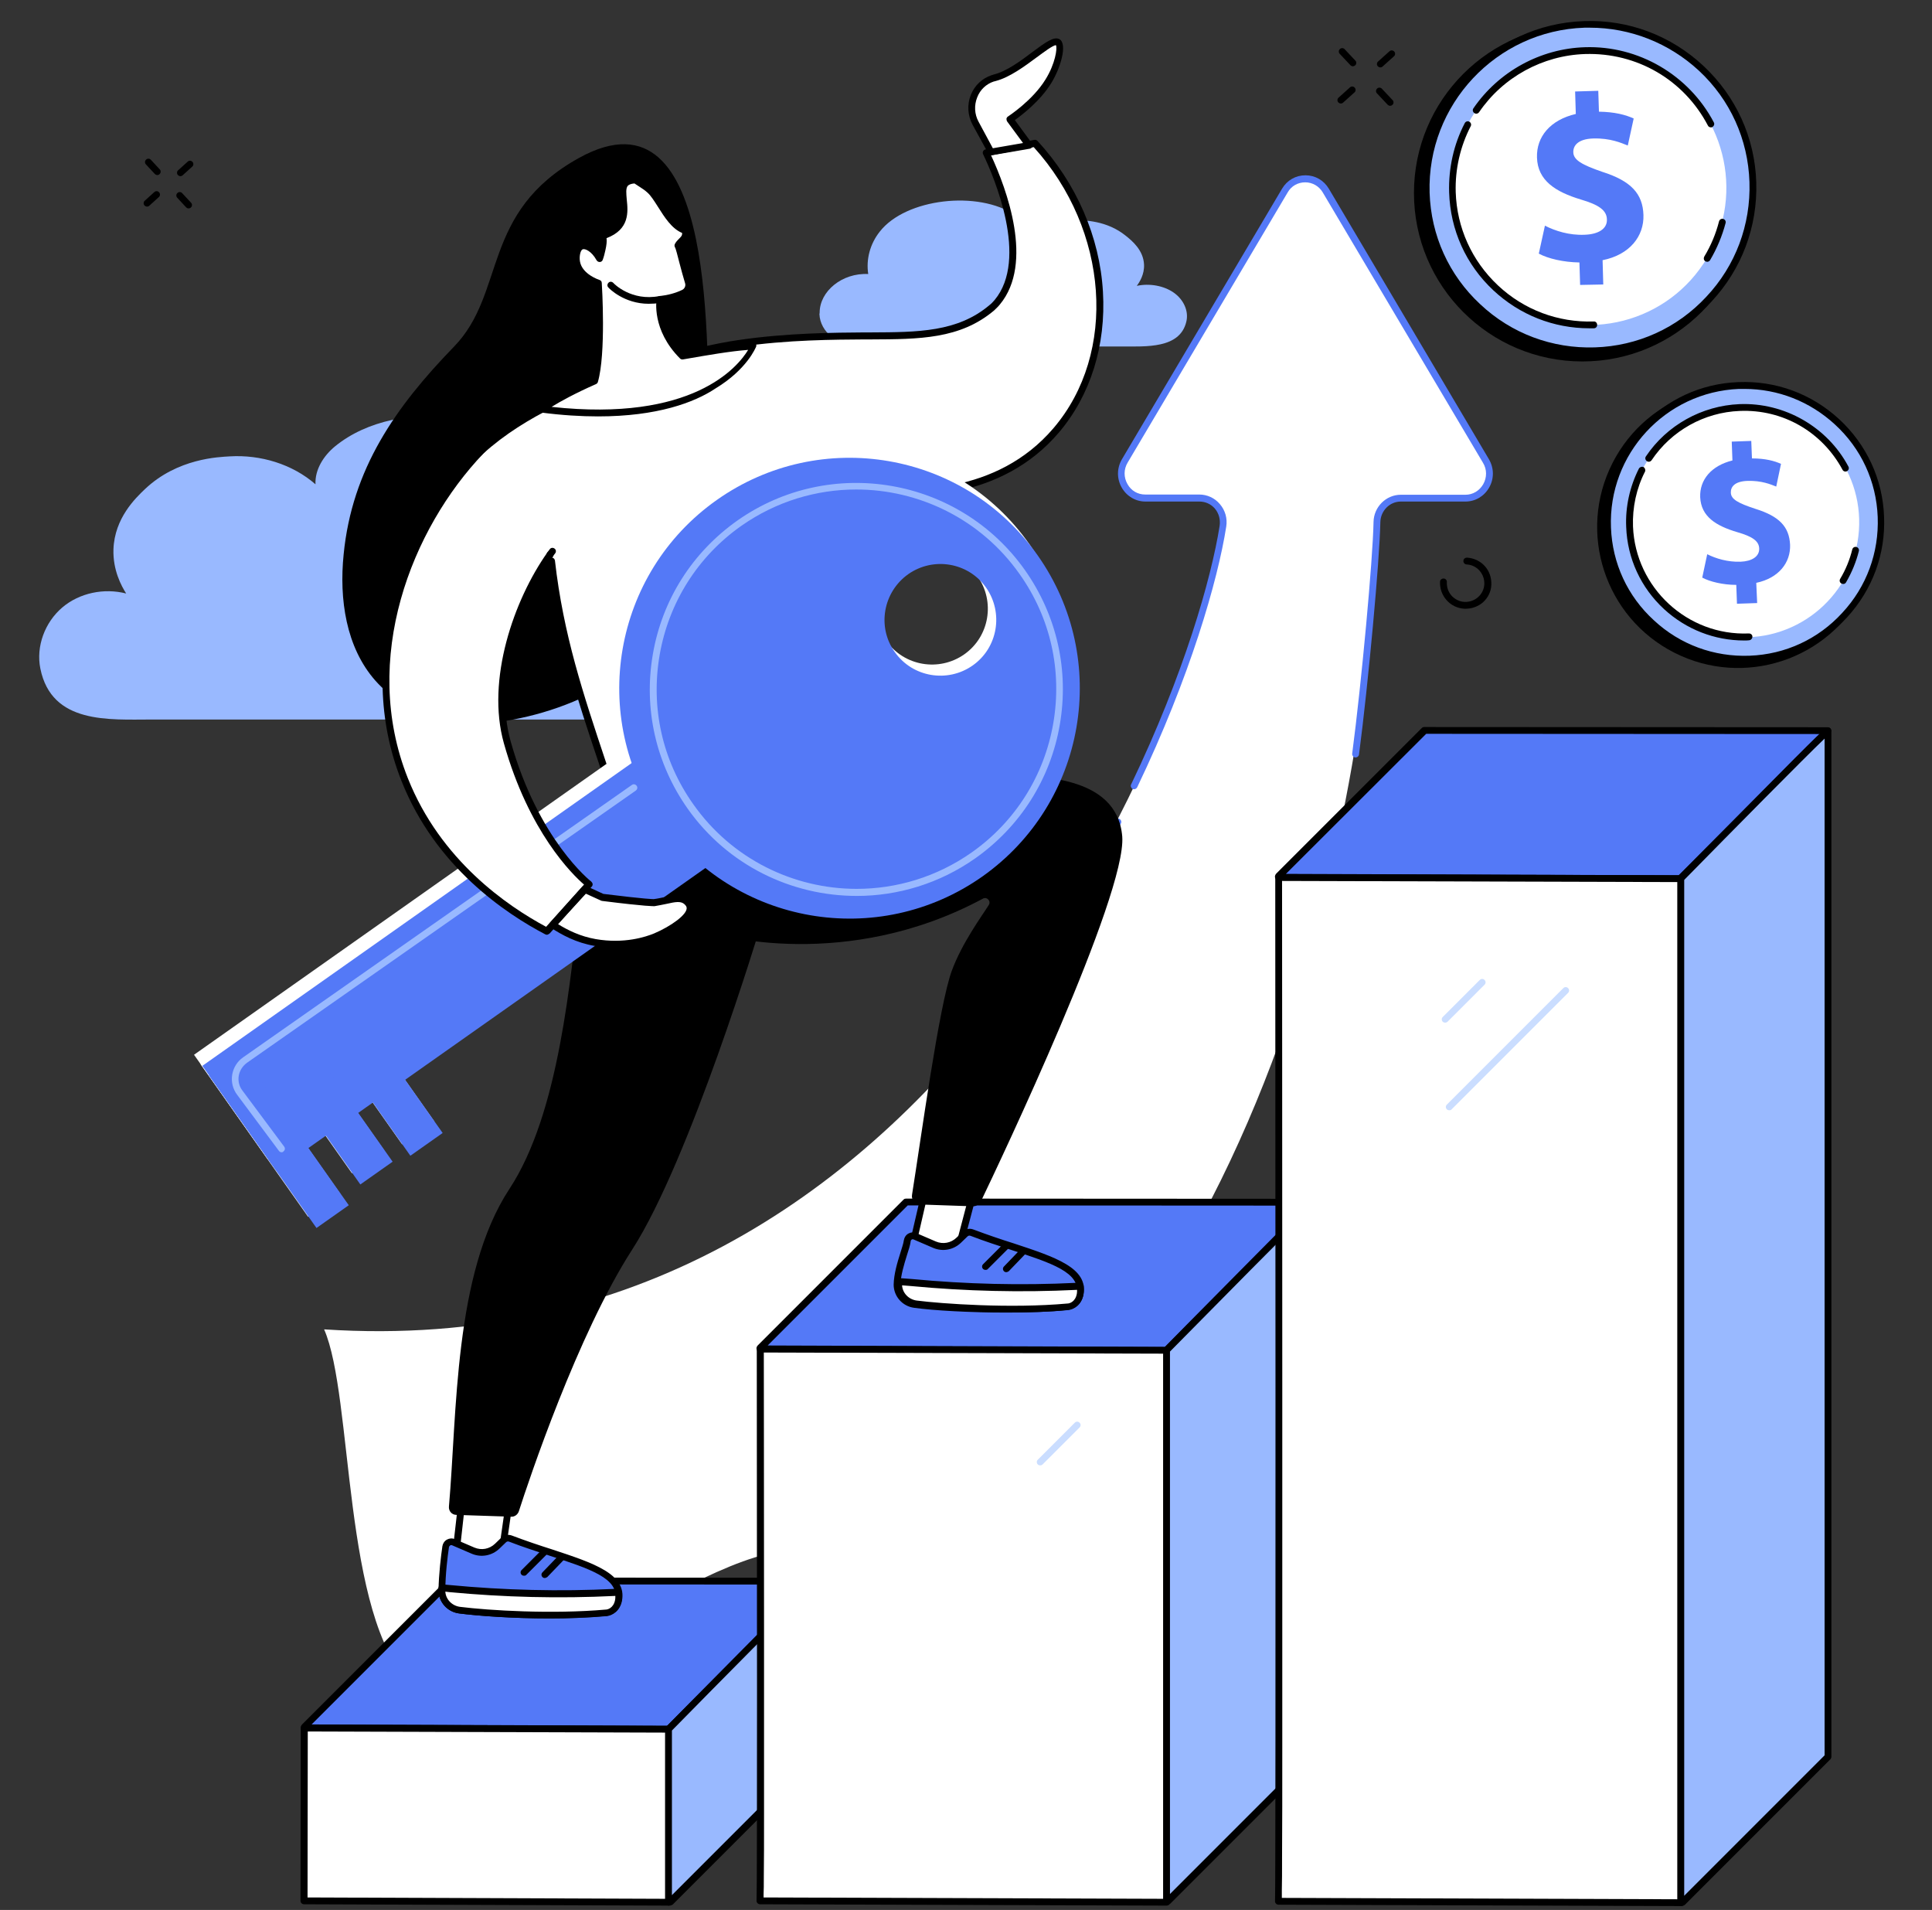 <svg width="172" height="170" fill="none" xmlns="http://www.w3.org/2000/svg">
  <rect width="100%" height="100%" fill="#333333" stroke="none"/>
  <path d="M124.707 44.338h5.76c1.657 0 2.687-1.859 1.818-3.314l-14.247-24.069c-.808-1.374-2.809-1.374-3.638 0l-14.247 24.069c-.869 1.455.161 3.314 1.819 3.314h4.809c1.314 0 2.304 1.192 2.102 2.526-2.465 15.783-24.615 75.098-80.028 71.46 2.627 5.982 1.597 25.646 7.72 31.526 5.719 5.477 27.505-13.701 35.164-11.66 3.153.849 6.285 1.677 6.891 1.899 38.802-25.12 43.672-78.775 43.955-93.609 0-1.213.95-2.142 2.122-2.142z" fill="#fff"/>
  <path d="M94.798 81.281c-.061 0-.121-.02-.162-.041-.141-.101-.182-.283-.081-.424 1.374-2.142 3.84-6.224 4.709-7.801.081-.141.263-.202.404-.121.141.081.202.263.121.404-.869 1.576-3.334 5.679-4.729 7.841-.061.101-.162.141-.263.141zM100.961 70.246c-.04 0-.081 0-.121-.02-.141-.081-.222-.263-.142-.404 4.689-9.761 7.134-18.289 7.882-23.018.081-.546-.061-1.111-.424-1.536-.344-.404-.849-.626-1.375-.626h-4.809c-.869 0-1.657-.465-2.102-1.233-.465-.808-.445-1.758.02-2.546l14.248-24.069c.444-.748 1.212-1.192 2.081-1.192s1.637.445 2.082 1.192l14.247 24.069c.465.788.485 1.738.02 2.546-.444.768-1.232 1.233-2.101 1.233h-5.76c-.99 0-1.799.829-1.819 1.839-.06 3.355-1.071 14.369-1.899 20.674-.021.162-.182.283-.344.263-.162-.02-.283-.182-.263-.344.829-6.285 1.839-17.279 1.9-20.613.02-1.334 1.111-2.425 2.425-2.425h5.76c.646 0 1.232-.344 1.576-.93.344-.606.344-1.334-.02-1.92l-14.268-24.069c-.323-.546-.909-.889-1.556-.889s-1.233.323-1.556.889l-14.248 24.049c-.363.606-.363 1.314-.02 1.92.324.586.91.93 1.576.93h4.81c.708 0 1.375.303 1.839.849.485.566.687 1.293.566 2.021-.748 4.769-3.213 13.358-7.922 23.18-.06.121-.182.182-.283.182zM72.588 140.837l-13.055 13.055c-.02.02-.02.02-.04.02l-32.355-.121c-.04 0-.081-.061-.04-.101l12.974-12.974c.02-.021.02-.021.041-.021l32.436.021c.061.02.081.08.04.121z" fill="#5479F7"/>
  <path d="M59.492 154.216l-32.355-.122c-.141 0-.283-.081-.323-.222-.061-.142-.02-.283.081-.384l12.974-12.974c.061-.061.162-.101.263-.101l32.436.02c.141 0 .283.081.323.222.061.142.02.283-.081.384l-13.055 13.055c-.081.081-.162.122-.263.122zm-31.749-.728l31.648.121 12.57-12.57-31.749-.02-12.469 12.469z" fill="#000"/>
  <path d="M72.629 140.756v15.561l-12.974 12.974c-.041.041-.141.021-.141-.06v-15.319s12.914-13.156 13.116-13.156z" fill="#99B9FF"/>
  <path d="M59.593 169.615c-.041 0-.101 0-.141-.02-.141-.061-.242-.202-.242-.344v-15.319c0-.08.04-.161.081-.222.04-.04 3.274-3.334 6.487-6.568 6.588-6.669 6.649-6.669 6.831-6.669.081 0 .162.02.222.081.061.061.101.141.101.222v15.561c0 .081-.041.162-.081.223l-12.974 12.974c-.081.04-.182.081-.283.081zm.222-15.581v14.651l12.509-12.509v-14.733c-1.778 1.718-8.124 8.124-12.509 12.591z" fill="#000"/>
  <path d="M59.513 169.312l-32.456-.121.02-15.379 32.416.101c.02 0 .02 15.439.02 15.399z" fill="#fff"/>
  <path d="M59.512 169.615l-32.456-.121c-.162 0-.303-.142-.303-.303l.02-15.38c0-.08.041-.161.081-.222.061-.06.141-.081.222-.081l32.416.101c.162 0 .303.142.303.303v15.4c0 .081-.04.162-.081.222-.04.041-.121.081-.202.081zm-32.133-.727l31.83.121v-14.793l-31.809-.101-.02 14.773z" fill="#000"/>
  <path d="M116.906 107.128l-13.055 13.055-36.154-.121c-.04 0-.061-.04-.02-.081l12.995-12.994 36.174.02c.081 0 .101.081.061.121z" fill="#5479F7"/>
  <path d="M103.851 120.487l-36.154-.122c-.141 0-.263-.081-.323-.222-.061-.121-.02-.283.081-.384l12.995-12.995c.061-.06.141-.08.222-.08l36.174.02c.162 0 .283.081.344.222.061.142.02.303-.081.404l-13.055 13.055c-.04.081-.121.102-.202.102zm-35.508-.728l35.387.121 12.57-12.57-35.488-.02-12.469 12.469z" fill="#000"/>
  <path d="M116.966 107.027v49.19l-13.014 13.014c-.041.041-.101.021-.101-.04v-49.007s12.933-13.157 13.115-13.157z" fill="#99B9FF"/>
  <path d="M103.912 169.555c-.041 0-.101 0-.142-.021-.141-.06-.222-.181-.222-.343v-49.008c0-.08.04-.161.081-.222.04-.04 3.274-3.334 6.487-6.568 6.588-6.669 6.649-6.669 6.831-6.669.08 0 .161.02.222.081.06.061.101.141.101.222v49.19c0 .08-.04.161-.081.222l-13.015 13.015c-.081.06-.161.101-.262.101zm.242-49.25v48.28l12.51-12.51v-48.361c-1.779 1.718-8.104 8.124-12.51 12.591z" fill="#000"/>
  <path d="M103.852 169.312l-36.195-.121c.081.081.02-49.088.02-49.088l36.154.101c.02-.021.02 49.148.02 49.108z" fill="#fff"/>
  <path d="M103.851 169.615l-36.194-.121c-.141 0-.263-.101-.303-.243v-.101c.061-.97.041-32.456.02-49.048 0-.08.04-.161.081-.222.061-.06.141-.081.222-.081l36.154.101c.162 0 .303.142.303.304v49.128c0 .081-.04.162-.08.222-.041.021-.122.061-.203.061zm-35.871-.727l35.568.121v-48.523l-35.548-.101c0 1.961.02 13.096.02 24.231v16.875c0 2.304 0 4.224-.02 5.558 0 .666 0 1.212-.02 1.556v.283z" fill="#000"/>
  <path d="M92.615 130.429c-.081 0-.162-.02-.222-.081-.121-.121-.121-.303 0-.424l3.294-3.294c.121-.121.303-.121.424 0 .121.121.121.303 0 .424l-3.294 3.294c-.04.041-.121.081-.202.081z" fill="#CADDFF"/>
  <path d="M162.721 65.032l-13.177 13.176-35.669-.121c-.061 0-.081-.061-.04-.101l12.974-12.974 35.912.02z" fill="#5479F7"/>
  <path d="M149.544 78.512l-35.669-.121c-.141 0-.283-.081-.344-.222-.06-.141-.02-.283.081-.404l12.975-12.974c.06-.061.141-.081.222-.081l35.912.02c.121 0 .242.081.283.182.04.121.02.242-.061.323l-13.176 13.177c-.061.061-.142.101-.223.101zm-35.063-.728l34.962.121 12.57-12.57-35.042-.02-12.49 12.469z" fill="#000"/>
  <path d="M162.721 65.053v91.305l-12.974 12.974c-.04.041-.142.021-.142-.06V78.209c.021 0 12.934-13.156 13.116-13.156z" fill="#99B9FF"/>
  <path d="M149.706 169.656c-.04 0-.101 0-.141-.021-.142-.06-.243-.202-.243-.343V78.209c0-.081.041-.162.081-.222.041-.041 3.274-3.335 6.487-6.568 6.588-6.669 6.649-6.669 6.831-6.669.081 0 .162.02.222.081.061.061.101.141.101.222v91.305c0 .081-.04.162-.08.222l-12.975 12.975c-.101.06-.202.101-.283.101zm.223-91.326v90.416l12.509-12.509V65.74c-1.799 1.718-8.124 8.124-12.509 12.59z" fill="#000"/>
  <path d="M149.625 169.353l-35.811-.122c.081.081.021-91.123.021-91.123l35.79.101v91.144z" fill="#fff"/>
  <path d="M149.626 169.656l-35.811-.122c-.142 0-.263-.101-.303-.242v-.101c.081-1.516.02-90.194.02-91.083 0-.081.04-.162.081-.222.06-.061.141-.081.222-.081l35.791.101c.161 0 .303.141.303.303v91.144c0 .08-.041.161-.081.222-.081.061-.142.081-.222.081zm-35.508-.728l35.205.121V78.512l-35.185-.101c0 2.769.02 24.009.02 45.248v31.325c0 4.264 0 7.841-.02 10.327 0 1.253 0 2.223-.02 2.89v.727z" fill="#000"/>
  <path d="M129.032 98.822c-.081 0-.162-.02-.222-.081-.122-.121-.122-.303 0-.424l10.367-10.367c.121-.121.303-.121.424 0 .122.121.122.303 0 .424l-10.367 10.367c-.04.061-.121.081-.202.081zM128.669 91.022c-.081 0-.162-.02-.223-.081-.121-.121-.121-.303 0-.424l3.295-3.294c.121-.121.303-.121.424 0 .121.121.121.303 0 .424l-3.294 3.294c-.041.04-.121.081-.202.081z" fill="#CADDFF"/>
  <path d="M120.442 5.9c-.081 0-.162-.04-.222-.101l-.95-1.01c-.121-.121-.101-.323.02-.424.121-.121.324-.101.425.02l.949 1.01c.122.121.101.323-.02.424-.06.04-.121.081-.202.081zM123.757 9.417c-.081 0-.162-.04-.223-.101l-.95-1.01c-.121-.121-.101-.323.021-.424.121-.121.323-.101.424.02l.95 1.01c.121.121.101.323-.02.424-.061.061-.142.081-.202.081zM119.371 9.215c-.081 0-.162-.04-.222-.101-.121-.121-.101-.323.02-.424l1.011-.909c.121-.121.323-.101.424.02.121.121.101.323-.02.424l-1.011.909c-.06.061-.141.081-.202.081zM122.888 6.001c-.081 0-.162-.04-.223-.101-.121-.121-.101-.323.021-.424l1.01-.909c.121-.121.323-.101.425.02.121.121.101.323-.021.424l-1.01.909c-.061.061-.142.081-.202.081zM14 15.58c-.081 0-.162-.04-.222-.101l-.788-.849c-.121-.121-.101-.323.02-.424.121-.121.323-.101.424.02l.788.849c.121.121.101.323-.02.424-.061.061-.121.081-.202.081zM16.789 18.551c-.081 0-.162-.04-.222-.101l-.788-.849c-.121-.121-.101-.323.02-.424.121-.121.323-.101.424.02l.788.849c.121.121.101.323-.02.424-.061.061-.141.081-.202.081zM13.091 18.39c-.081 0-.162-.04-.222-.101-.121-.121-.101-.323.02-.424l.849-.768c.121-.121.323-.101.424.02.121.121.101.323-.02.424l-.849.768c-.061.061-.141.081-.202.081zM16.062 15.681c-.081 0-.162-.04-.222-.101-.121-.121-.101-.323.02-.424l.849-.768c.121-.121.323-.101.424.02.121.121.101.323-.02.424l-.849.768c-.061.061-.141.081-.202.081zM130.487 54.18h-.122c-1.253-.061-2.223-1.152-2.162-2.405 0-.162.141-.283.323-.283.162 0 .303.162.283.323-.02.445.121.869.425 1.213.303.323.707.525 1.151.546.93.04 1.718-.667 1.759-1.576.04-.93-.667-1.718-1.577-1.758-.161 0-.303-.162-.283-.323 0-.162.142-.283.324-.283.606.04 1.172.303 1.576.748.404.445.606 1.031.586 1.657-.02.626-.303 1.172-.748 1.576-.424.364-.97.566-1.535.566z" fill="#000"/>
  <path d="M59.835 57.798c-.02-2.971-2.122-5.032-2.223-5.153-1.354-1.334-3.213-2.122-5.214-2.001.364-2.728-.283-5.578-1.778-7.882-3.981-6.164-15.117-7.679-20.795-3.031-1.01.829-1.799 2.061-1.738 3.375-2.061-1.799-4.891-2.647-7.619-2.486-.99.061-4.648.162-7.558 2.91-.849.808-2.708 2.587-2.809 5.356-.061 1.859.707 3.274 1.132 3.941-1.96-.505-4.163-.061-5.699 1.253-1.536 1.314-2.344 3.456-1.94 5.436 1.01 4.951 6.103 4.527 9.923 4.527H53.57c.525 0 6.144-2.829 6.265-6.022v-.222zM72.971 27.827c0-1.9 2.001-3.557 4.325-3.436-.202-1.314.162-2.688 1.031-3.779 2.304-2.951 8.771-3.698 12.065-1.455.586.404 1.031.99 1.01 1.617 1.192-.869 2.829-1.273 4.426-1.192.728.04 2.708.04 4.385 1.394.587.465 1.577 1.293 1.637 2.567.041.889-.404 1.576-.646 1.9 1.131-.242 2.405-.02 3.294.606.889.626 1.354 1.657 1.111 2.607-.586 2.385-3.557 2.183-5.759 2.183H76.589c-1.96 0-3.577-1.273-3.638-2.89.02-.061.02-.101.02-.121z" fill="#99B9FF"/>
  <path d="M51.57 14.044C64.18 7.093 62.786 32.172 63.17 38.255c.263 4.204.525 8.488-.728 12.509-2.304 7.477-9.438 11.924-16.834 13.298-4.345.808-9.256-.162-12.186-3.476-2.627-2.971-3.233-7.275-2.829-11.236.748-7.639 4.648-13.156 9.822-18.491 4.668-4.79 2.365-11.964 11.155-16.814z" fill="#000"/>
  <path d="M41.587 129.46l-1.01 9.054 3.84 1.596 1.435-9.862-4.264-.788z" fill="#fff"/>
  <path d="M44.416 140.413c-.04 0-.081 0-.121-.02l-3.86-1.596c-.121-.061-.202-.182-.182-.324l1.031-9.054c0-.08.061-.161.121-.202.061-.04.162-.06.242-.06l4.244.788c.162.02.263.182.242.343l-1.415 9.863c-.02.101-.061.181-.141.222-.04.04-.101.04-.162.04zm-3.516-2.081l3.274 1.374 1.314-9.195-3.638-.667-.95 8.488z" fill="#000"/>
  <path d="M39.687 137.664c-.121.849-.323 2.446-.344 3.881-.02.889.667 1.657 1.556 1.758 2.506.323 8.225.667 13.075.242.323-.02.93-.262 1.091-1.111.546-2.789-4.305-3.476-9.62-5.497-.202-.081-.445-.041-.606.121l-.566.546c-.566.545-1.435.707-2.162.404l-1.738-.748c-.323-.101-.647.081-.687.404z" fill="#5479F7"/>
  <path d="M48.902 144.051c-3.274 0-6.325-.223-8.043-.445-1.051-.141-1.819-1.03-1.819-2.061.02-1.455.222-3.072.344-3.921.04-.242.182-.465.404-.586.222-.121.465-.141.707-.04l1.738.747c.626.263 1.334.142 1.839-.343l.566-.546c.242-.242.606-.303.93-.182 1.233.465 2.425.869 3.577 1.233 3.739 1.233 6.689 2.203 6.224 4.588-.182.909-.849 1.293-1.354 1.354-1.677.141-3.415.202-5.113.202zm-8.932-6.346c-.121.829-.323 2.425-.323 3.84 0 .748.546 1.374 1.293 1.455 2.587.323 8.205.667 13.015.242.101 0 .667-.101.808-.869.364-1.879-2.223-2.728-5.82-3.9-1.152-.384-2.365-.768-3.618-1.253-.101-.04-.202-.02-.283.061l-.566.545c-.667.647-1.637.829-2.486.465l-1.738-.748c-.081-.04-.141 0-.162 0-.04.041-.101.081-.121.162z" fill="#000"/>
  <path d="M39.343 141.323v.222c-.02.889.667 1.657 1.556 1.758 2.506.324 8.225.667 13.075.243.323-.02.93-.263 1.091-1.112.04-.262.02-.707.02-.707l-.344.02c-4.911.243-9.822.121-14.712-.343l-.687-.081z" fill="#fff"/>
  <path d="M48.902 144.051c-3.274 0-6.325-.222-8.043-.445-1.051-.141-1.819-1.03-1.819-2.061v-.222c0-.081.041-.162.101-.223.061-.06.141-.08.222-.08l.667.06c4.87.465 9.802.586 14.672.344l.344-.02c.162 0 .303.121.323.282 0 .061.04.506-.02.789-.182.909-.849 1.293-1.354 1.354-1.657.161-3.395.222-5.093.222zm-9.256-2.385c.04.687.586 1.253 1.293 1.354 2.587.324 8.205.667 13.015.243.101 0 .667-.101.808-.869.02-.081.02-.223.02-.344h-.04c-4.911.243-9.882.121-14.773-.343l-.323-.041zM46.659 140.251c-.081 0-.162-.02-.222-.081-.121-.121-.121-.303 0-.424l1.859-1.859c.121-.121.303-.121.424 0 .121.121.121.303 0 .424l-1.859 1.859c-.041.061-.121.081-.202.081zM48.498 140.454c-.081 0-.141-.021-.202-.081-.121-.122-.121-.303 0-.425l1.496-1.556c.121-.121.303-.121.424 0 .121.121.121.303 0 .425l-1.496 1.556c-.081.04-.141.081-.222.081zM54.944 69.924s-2.344 1.354-3.254 9.337c-.909 7.983-1.9 19.825-6.346 26.575-4.951 7.538-4.648 20.028-5.376 28.253-.04.404.263.748.667.748l4.87.161c.303.021.586-.182.687-.485.869-2.708 5.214-15.722 10.084-23.281 5.153-7.982 11.398-28.697 11.398-28.697S66.524 77.3 66.363 72.268c-.162-4.992-11.418-2.344-11.418-2.344z" fill="#000"/>
  <path d="M83.257 102.077l-2.041 8.872 3.638 2.041 2.546-9.64-4.143-1.273z" fill="#fff"/>
  <path d="M84.854 113.293c-.061 0-.101-.021-.141-.041l-3.638-2.041c-.121-.061-.182-.202-.141-.323l2.061-8.872c.02-.081.081-.162.141-.202.081-.041.162-.061.242-.02l4.123 1.273c.162.04.242.202.202.363l-2.546 9.64c-.02.081-.081.162-.182.202-.04.021-.081.021-.121.021zm-3.294-2.486l3.092 1.738 2.364-8.993-3.537-1.092-1.92 8.347z" fill="#000"/>
  <path d="M80.772 110.443c-.121.849-.889 2.486-.909 3.921-.02.889.667 1.657 1.556 1.758 2.506.323 8.791.647 13.641.202.323-.02.93-.263 1.091-1.111.546-2.789-4.305-3.476-9.62-5.497-.202-.081-.445-.041-.606.121l-.566.546c-.566.545-1.435.707-2.162.404l-1.738-.748c-.303-.121-.647.081-.687.404z" fill="#5479F7"/>
  <path d="M89.624 116.829c-3.294 0-6.487-.182-8.245-.424-1.051-.142-1.819-1.031-1.819-2.061.02-.95.323-1.961.586-2.789.141-.465.283-.869.323-1.172.04-.243.182-.465.404-.587.222-.121.465-.141.707-.04l1.738.748c.626.263 1.334.141 1.839-.344l.566-.545c.242-.243.606-.304.93-.182 1.233.465 2.425.869 3.577 1.232 3.739 1.233 6.689 2.203 6.224 4.588-.182.909-.849 1.293-1.354 1.354-1.698.162-3.597.222-5.477.222zm-8.549-6.345c-.041.343-.182.768-.344 1.273-.242.788-.546 1.758-.566 2.607 0 .747.546 1.374 1.293 1.455 2.284.283 8.609.647 13.581.202.101 0 .667-.101.808-.869.364-1.88-2.223-2.728-5.82-3.9-1.152-.384-2.365-.768-3.618-1.253-.101-.041-.202-.021-.283.06l-.566.546c-.667.647-1.637.828-2.486.465l-1.738-.748c-.081-.041-.141 0-.162 0-.04.04-.101.081-.101.162z" fill="#000"/>
  <path d="M80.004 114.081v.222c-.02.889.667 1.657 1.556 1.758 2.506.323 8.67.707 13.52.263.323-.02.93-.263 1.091-1.112.041-.262.02-.707.02-.707l-.344.02c-4.911.243-9.822.121-14.712-.343l-1.132-.101z" fill="#fff"/>
  <path d="M90.089 116.809c-3.638 0-7.053-.263-8.569-.465-1.051-.141-1.819-1.031-1.819-2.061v-.223c0-.08.04-.161.101-.222.061-.06.141-.081.222-.081l1.111.081c4.87.465 9.802.586 14.672.344l.344-.02c.162-.021.303.121.323.282 0 .061.04.506-.02.789-.182.909-.849 1.293-1.354 1.354-1.617.182-3.334.222-5.012.222zm-9.781-2.405c.041.687.586 1.253 1.293 1.354 2.203.283 8.387.728 13.459.263.101 0 .667-.101.808-.869.02-.081.02-.223.02-.344h-.041c-4.911.243-9.882.121-14.773-.343l-.768-.061zM87.744 113.03c-.081 0-.162-.02-.222-.081-.121-.121-.121-.303 0-.424l1.859-1.859c.121-.122.303-.122.424 0 .121.121.121.303 0 .424l-1.859 1.859c-.04.061-.121.081-.202.081zM89.583 113.232c-.081 0-.141-.02-.202-.081-.121-.121-.121-.303 0-.424l1.496-1.556c.121-.122.303-.122.424 0 .121.121.121.303 0 .424l-1.496 1.556c-.061.04-.141.081-.222.081zM63.776 83.14s11.499 3.415 23.726-3.153c.364-.202.748.222.525.566-.606.97-2.385 3.375-3.294 5.861-1.132 3.072-2.748 14.995-3.537 19.926-.081.445.263.849.707.869l4.709.162c.303 0 .566-.162.707-.424 1.698-3.537 12.995-27.323 12.59-32.497-.465-5.598-7.861-5.315-10.529-5.497-2.769-.182-24.777.344-24.777.344l-.829 13.843z" fill="#000"/>
  <path d="M55.471 26.311s1.374.768 3.132.364l-3.132-.364z" fill="#fff"/>
  <path d="M57.552 27.1c-1.273 0-2.183-.505-2.223-.525-.141-.081-.202-.263-.121-.404.081-.141.263-.202.404-.121.02 0 1.314.707 2.91.323.162-.04.323.061.364.222.04.162-.061.323-.222.364-.384.101-.748.141-1.111.141z" fill="#000"/>
  <path d="M92.13 12.771c-1.455.283-2.91.566-4.345.849.728 1.536 4.304 9.316.99 13.298-.141.182-.303.344-.485.485-3.072 2.607-6.952 2.486-11.337 2.506-2.647.02-6.891.02-11.236.687-.869.121-5.153.808-10.347 2.769-3.638 1.374-8.69 3.294-12.57 6.79-6.851 6.204 2.809 14.308 6.265 9.761.808 7.093 2.728 12.53 4.992 19.3.182.546 0 2.708.465 3.052.626.465 1.496.384 2.264.263 7.518-1.152 17.097 2.647 22.453-2.728.384-.384-1.111-7.053-1.233-8.266-.323-3.213.202-2.829-.505-8.084-.283-2.162-.303-5.497-.788-9.418v-.182-.283c3.84.546 12.065.849 17.299-5.275 5.638-6.568 5.295-17.724-1.879-25.524z" fill="#fff"/>
  <path d="M70.082 73.096c-1.597 0-3.254-.121-4.891-.242-2.829-.202-5.739-.404-8.346-.02-.869.141-1.778.222-2.486-.323-.384-.283-.445-1.051-.485-2.162-.02-.424-.04-.869-.101-1.031l-.445-1.334c-1.98-5.901-3.678-11.034-4.487-17.38-.869.808-2.021 1.091-3.334.849-2.344-.445-4.527-2.526-5.194-4.931-.647-2.344.162-4.689 2.284-6.608 3.921-3.557 8.973-5.457 12.671-6.851 4.83-1.819 8.892-2.567 10.428-2.789 4.345-.647 8.69-.667 11.277-.687h.586c4.143-.02 7.7-.02 10.549-2.445.162-.121.283-.263.445-.445 3.031-3.658-.02-10.873-1.031-12.974-.04-.081-.04-.182 0-.263.04-.081.121-.141.222-.162l4.345-.849c.101-.02.202.02.283.101 3.456 3.759 5.537 8.528 5.82 13.419.283 4.769-1.111 9.236-3.941 12.55-5.072 5.942-12.833 5.982-17.218 5.416v.101c.263 2.183.384 4.143.505 5.881.081 1.374.162 2.567.283 3.516.424 3.132.404 4.284.404 5.376 0 .728-.02 1.435.121 2.708.04.384.222 1.374.445 2.526.869 4.567 1.01 5.679.707 5.982-2.506 2.486-5.861 3.072-9.418 3.072zm-9.842-1.091c1.657 0 3.335.121 4.992.242 5.335.384 10.388.748 13.762-2.607.121-.525-.505-3.739-.829-5.477-.222-1.152-.404-2.162-.445-2.567-.141-1.314-.121-2.041-.121-2.789.02-1.071.02-2.183-.384-5.295-.121-.97-.202-2.162-.283-3.557-.101-1.738-.222-3.698-.505-5.861v-.04-.182-.263c0-.081.041-.182.101-.242.061-.061.162-.081.242-.081 4.204.606 11.984.728 17.016-5.173 5.719-6.689 4.931-17.643-1.758-25.019l-3.799.728c1.395 3.011 3.84 9.599.788 13.277-.162.202-.344.364-.505.525-3.031 2.567-6.689 2.567-10.954 2.587h-.586c-2.567.02-6.871.02-11.196.667-1.496.222-5.517.95-10.287 2.748-3.638 1.374-8.629 3.274-12.469 6.75-1.94 1.758-2.688 3.88-2.102 6.002.606 2.203 2.607 4.082 4.729 4.487 1.314.263 2.445-.141 3.213-1.132.081-.101.202-.141.323-.101.121.041.202.141.222.263.748 6.588 2.506 11.843 4.527 17.905l.445 1.334c.081.242.101.667.121 1.192.02.505.061 1.556.242 1.718.525.384 1.293.303 2.021.202 1.111-.182 2.284-.242 3.476-.242z" fill="#000"/>
  <path d="M88.249 13.519l-1.395-2.546c-.829-1.516-.121-3.456 1.516-4.001.081-.02.121-.04.182-.061 2.243-.566 4.951-3.557 5.618-3.153.424.263.04 2.061-.829 3.476-1.192 1.96-3.415 3.395-3.415 3.395l1.698 2.304-3.375.586z" fill="#fff"/>
  <path d="M88.249 13.822c-.101 0-.222-.061-.263-.162l-1.395-2.546c-.445-.829-.505-1.799-.162-2.668.344-.849 1.01-1.475 1.859-1.758.081-.02.141-.04.202-.061 1.132-.283 2.425-1.233 3.456-2.021 1.172-.869 1.9-1.394 2.385-1.112.728.445.061 2.607-.728 3.88-.99 1.617-2.607 2.849-3.254 3.314l1.516 2.061c.061.081.081.202.041.303-.041.101-.121.162-.222.182l-3.395.586h-.04zm5.76-9.801c-.263 0-1.091.626-1.698 1.071-1.091.808-2.425 1.799-3.678 2.122-.041.02-.081.02-.162.04-.667.222-1.213.728-1.475 1.415-.283.707-.242 1.496.121 2.162l1.273 2.365 2.688-.465-1.415-1.92c-.04-.061-.061-.162-.061-.242.02-.081.061-.162.141-.202.02-.02 2.183-1.415 3.334-3.294.869-1.394 1.071-2.789.93-3.052z" fill="#000"/>
  <path d="M60.724 31.687c-2.466-2.466-2.001-5.052-2.001-5.052.788-.101 1.475-.283 2.102-.566.364-.162.546-.586.424-.97-.364-1.091-.728-2.89-.909-3.254.222-.445.849-.566.667-1.354-1.435-.445-2.284-2.809-3.153-3.597-.424-.384-.728-.485-1.253-.889-2.748.081.95 3.759-2.951 4.992.141.242.061.748-.04 1.192-.081.323-.141.606-.242.829-.485-.889-1.213-1.273-1.617-1.091-.424.182-.505.95-.424 1.435.222 1.293 1.819 1.839 1.94 1.879 0 0 .404 6.204-.323 8.69-3.052 1.293-4.729 2.486-4.729 2.486 15.884 2.041 18.896-5.598 18.896-5.598-1.92.061-4.709.586-6.386.869z" fill="#fff"/>
  <path d="M53.248 37.063c-1.516 0-3.213-.101-5.072-.344-.121-.02-.222-.101-.263-.222-.02-.121.02-.242.121-.323.061-.04 1.698-1.192 4.648-2.466.586-2.243.344-7.215.283-8.266-.505-.202-1.738-.808-1.96-2.041-.101-.566-.02-1.496.586-1.758.485-.202 1.132.081 1.637.687.02-.061.04-.141.04-.202.162-.748.081-.95.061-.97-.041-.081-.041-.182-.02-.263.041-.081.101-.141.182-.182 1.9-.606 1.778-1.778 1.657-2.91-.061-.647-.121-1.253.242-1.677.242-.263.606-.404 1.132-.424.081 0 .141.02.202.061.222.162.404.283.566.384.222.141.445.283.707.525.344.303.687.829 1.031 1.374.566.889 1.212 1.9 2.021 2.142.101.04.182.121.202.222.162.687-.182 1.01-.445 1.253-.061.061-.121.121-.182.182.101.263.222.707.384 1.354.162.586.323 1.273.485 1.778.182.525-.081 1.111-.586 1.334-.586.263-1.253.465-1.96.566-.04.626-.02 2.546 1.819 4.446l.424-.081c1.718-.303 4.082-.707 5.82-.788.101 0 .202.04.263.121.061.081.081.182.041.283-.041.081-.808 2.021-3.618 3.719-1.879 1.253-5.194 2.486-10.448 2.486zm-4.143-.849c12.55 1.374 16.572-3.537 17.501-5.072-1.637.121-3.678.485-5.214.748l-.586.101c-.101.02-.202-.02-.263-.081-2.546-2.546-2.102-5.194-2.082-5.315.02-.121.121-.222.263-.242.728-.081 1.415-.263 2.001-.546.222-.101.344-.364.263-.606-.162-.525-.344-1.212-.505-1.819-.162-.606-.303-1.233-.404-1.395-.04-.081-.04-.182 0-.263.101-.202.243-.344.364-.465.182-.182.303-.283.283-.525-.93-.384-1.576-1.415-2.162-2.344-.323-.505-.626-.99-.93-1.253-.222-.202-.404-.323-.626-.465-.141-.101-.323-.202-.525-.344-.283.02-.485.101-.586.202-.202.222-.141.707-.101 1.213.121 1.132.263 2.668-1.799 3.456.04.263 0 .626-.101 1.071-.061.283-.141.606-.242.869-.04.101-.141.182-.263.182-.121 0-.222-.061-.283-.162-.445-.808-1.031-1.051-1.233-.97-.202.081-.323.626-.242 1.091.202 1.132 1.677 1.617 1.738 1.637.121.04.202.141.202.263.02.263.384 6.285-.344 8.811-.02.081-.081.162-.182.202-1.839.808-3.193 1.556-3.941 2.021z" fill="#000"/>
  <path d="M54.379 25.402s1.698 1.778 4.365 1.253l-4.365-1.253z" fill="#fff"/>
  <path d="M57.754 27.039c-2.203 0-3.537-1.374-3.597-1.455-.121-.121-.101-.303.02-.424.121-.121.303-.101.424.02.061.081 1.617 1.657 4.102 1.172.162-.04.323.081.364.242.04.162-.081.323-.242.364-.404.061-.748.081-1.071.081z" fill="#000"/>
  <path d="M69.699 56.916l-52.425 36.966 6.58 9.332 52.425-36.966-6.58-9.332z" fill="#fff"/>
  <path d="M63.069 43.489c-9.256 6.528-11.459 19.32-4.951 28.576 6.507 9.256 19.32 11.459 28.576 4.951 9.256-6.528 11.459-19.32 4.951-28.576-6.528-9.276-19.32-11.479-28.576-4.951zm17.036 6.629c2.243-1.576 5.356-1.051 6.932 1.192 1.576 2.243 1.051 5.355-1.192 6.932-2.243 1.576-5.355 1.051-6.932-1.192-1.597-2.243-1.051-5.356 1.192-6.932zM20.727 92.694l-2.874 2.026 9.573 13.577 2.874-2.026-9.573-13.577zM25.073 89.448l-2.874 2.026 9.131 12.949 2.874-2.026-9.131-12.949zM30.696 88.513L27.822 90.54l7.978 11.314 2.874-2.026-7.978-11.314z" fill="#fff"/>
  <path d="M70.438 57.904l-52.425 36.966 6.58 9.332 52.425-36.967-6.58-9.332z" fill="#5479F7"/>
  <path d="M63.818 44.499c-9.256 6.528-11.459 19.32-4.951 28.576 6.528 9.256 19.32 11.459 28.576 4.951 9.256-6.528 11.459-19.32 4.951-28.576-6.528-9.276-19.32-11.479-28.576-4.951zm17.036 6.609c2.243-1.576 5.355-1.051 6.932 1.192 1.576 2.243 1.051 5.356-1.192 6.932-2.243 1.576-5.356 1.051-6.932-1.192-1.597-2.223-1.051-5.335 1.192-6.932z" fill="#5479F7"/>
  <path d="M76.267 79.744c-5.78 0-11.479-2.708-15.056-7.78-2.829-4.022-3.921-8.892-3.092-13.722.829-4.85 3.516-9.074 7.518-11.903 8.286-5.84 19.785-3.86 25.625 4.426 2.829 4.022 3.921 8.892 3.092 13.722-.829 4.85-3.517 9.074-7.518 11.903-3.213 2.263-6.912 3.355-10.569 3.355zm-.04-36.175c-3.537 0-7.114 1.051-10.226 3.233-3.88 2.728-6.467 6.831-7.275 11.499-.808 4.689.242 9.397 2.991 13.277 3.456 4.911 8.973 7.538 14.551 7.538 3.537 0 7.114-1.051 10.226-3.233 3.88-2.728 6.467-6.831 7.275-11.499.808-4.689-.242-9.397-2.991-13.277-3.456-4.911-8.973-7.538-14.551-7.538z" fill="#99B9FF"/>
  <path d="M21.477 93.698l-2.874 2.026 9.573 13.577 2.874-2.026-9.573-13.577zM25.823 90.451l-2.874 2.026 9.131 12.949 2.874-2.026-9.131-12.95zM31.43 89.53l-2.874 2.026 7.978 11.314 2.874-2.026-7.978-11.314z" fill="#5479F7"/>
  <path d="M25.076 102.561c-.101 0-.182-.041-.242-.121l-3.719-4.992c-.384-.505-.546-1.152-.445-1.778.101-.626.445-1.192.97-1.556l34.618-24.251c.141-.101.323-.061.424.081.101.141.061.323-.081.424L21.984 94.598c-.384.283-.647.687-.728 1.152-.081.465.041.95.323 1.314l3.719 4.992c.101.141.081.323-.061.424-.04.061-.101.081-.162.081z" fill="#99B9FF"/>
  <path d="M45.143 66.103c-1.314-5.457.687-12.53 4.042-17.057-1.981-2.647-1.94-5.719-2.587-10.145-1.96 1.031-2.001.141-3.739 1.718-6.851 6.204-11.176 17.885-6.831 28.778 3.213 8.043 9.943 12.065 12.651 13.48 1.253-1.395 3.739-4.163 3.739-4.163s-5.477-5.093-7.275-12.611zM49.206 82.311c.768.485 2.061 1.253 3.779 1.576 2.829.505 4.951-.344 5.376-.525 1.253-.525 3.233-1.698 3.052-2.647-.04-.242-.242-.424-.303-.485-.626-.546-1.576-.081-2.89.101 0 0-.404.061-4.588-.465l-1.576-.728-2.849 3.173z" fill="#fff"/>
  <path d="M54.763 84.353c-.566 0-1.192-.041-1.839-.162-1.637-.283-2.89-.97-3.88-1.617-.081-.04-.121-.121-.141-.222-.02-.101.02-.182.081-.242l2.849-3.173c.081-.101.222-.121.344-.081l1.536.707c3.9.485 4.466.465 4.487.465.344-.04.667-.121.99-.182.829-.182 1.556-.344 2.122.162.101.081.344.303.404.647.283 1.496-3.092 2.93-3.233 2.991-.586.242-1.92.707-3.719.707zm-5.093-2.102c.889.546 1.98 1.091 3.355 1.334 2.546.445 4.486-.202 5.214-.505 1.475-.626 2.991-1.698 2.89-2.304-.02-.141-.162-.263-.202-.303-.323-.283-.788-.202-1.597-.02-.323.061-.667.141-1.051.202-.081 0-.647.04-4.668-.465-.041 0-.061-.02-.081-.02l-1.374-.626-2.486 2.708z" fill="#000"/>
  <path d="M48.68 83.201c-.04 0-.101-.02-.141-.04-3.476-1.819-9.761-5.982-12.792-13.641-4.345-10.913.303-22.715 6.851-29.566 1.859-1.96 2.405-2.405 5.093-3.638.141-.061.323 0 .404.141.061.162 0 .323-.141.404-2.607 1.192-3.072 1.597-4.911 3.496-6.406 6.709-10.974 18.269-6.73 28.919 2.91 7.316 8.872 11.378 12.307 13.217l3.375-3.759c-1.031-.889-4.911-4.668-7.134-12.57-1.597-5.659.889-12.772 3.86-16.976.101-.141.283-.162.424-.081.141.101.162.283.081.424-2.89 4.103-5.315 10.994-3.759 16.471 2.466 8.771 7.114 12.429 7.174 12.469.061.061.101.121.121.222 0 .081-.02.162-.081.222l-3.739 4.163c-.101.081-.182.121-.263.121z" fill="#000"/>
  <path d="M48.963 49.694c-.061 0-.121-.02-.182-.061-.141-.101-.162-.283-.081-.424.081-.101.162-.222.242-.323.101-.141.283-.162.424-.061.141.101.162.283.061.424-.081.101-.162.202-.222.323-.061.081-.162.121-.242.121zM140.875 32.172c8.282 0 14.995-6.714 14.995-14.995 0-8.282-6.713-14.995-14.995-14.995S125.88 8.895 125.88 17.177c0 8.282 6.713 14.995 14.995 14.995z" fill="#000"/>
  <path d="M141.837 31.262c8.034-.176 14.405-6.832 14.229-14.867-.176-8.034-6.832-14.405-14.867-14.229-8.034.176-14.405 6.832-14.229 14.867.176 8.034 6.832 14.405 14.867 14.229z" fill="#99B9FF"/>
  <path d="M141.502 31.566c-3.78 0-7.377-1.415-10.146-4.022-2.889-2.708-4.567-6.386-4.688-10.347-.263-8.185 6.184-15.056 14.369-15.319 3.961-.141 7.74 1.293 10.63 4.001 2.89 2.708 4.567 6.386 4.688 10.347.122 3.961-1.293 7.74-4.001 10.63-2.708 2.89-6.386 4.567-10.347 4.689-.182.02-.344.02-.505.02zm.02-29.101h-.465c-7.841.263-14.025 6.851-13.783 14.692.121 3.799 1.718 7.336 4.507 9.923 2.769 2.607 6.406 3.961 10.206 3.84 3.799-.121 7.336-1.718 9.922-4.507 2.607-2.769 3.961-6.406 3.84-10.206-.121-3.799-1.718-7.336-4.507-9.923-2.647-2.445-6.083-3.82-9.72-3.82z" fill="#000"/>
  <path d="M151.992 22.931c3.431-5.803 1.508-13.288-4.295-16.719-5.803-3.431-13.289-1.508-16.72 4.295-3.43 5.803-1.507 13.288 4.296 16.719 5.803 3.431 13.288 1.508 16.719-4.295z" fill="#fff"/>
  <path d="M151.989 23.301c-.06 0-.101-.02-.161-.04-.142-.081-.182-.263-.101-.424.586-.97 1.03-2.021 1.313-3.132.041-.162.202-.263.364-.222.162.04.263.202.222.364-.303 1.152-.768 2.264-1.374 3.294-.06.101-.161.162-.263.162zM152.313 11.337c-.101 0-.222-.061-.263-.162-2.142-4.082-6.325-6.507-10.933-6.366-3.779.121-7.316 2.061-9.437 5.174-.102.141-.283.182-.425.081-.141-.101-.182-.283-.081-.424 2.244-3.274 5.962-5.315 9.923-5.436 4.769-.162 9.256 2.466 11.479 6.689.081.141.02.323-.121.404-.041.04-.081.04-.142.04zM141.501 29.221c-3.193 0-6.204-1.192-8.548-3.375-2.445-2.284-3.84-5.376-3.941-8.73-.061-2.142.404-4.264 1.395-6.164.08-.141.262-.202.404-.121.141.081.202.263.121.404-.93 1.799-1.394 3.82-1.334 5.861.101 3.173 1.435 6.123 3.759 8.306 2.324 2.183 5.356 3.314 8.528 3.213.162-.02.304.121.304.303 0 .182-.122.303-.304.303h-.384z" fill="#000"/>
  <path d="M140.673 25.362l-.061-2.001c-1.414-.02-2.809-.344-3.617-.788l.545-2.486c.91.465 2.163.869 3.537.808 1.213-.04 2.021-.525 1.981-1.374-.021-.808-.728-1.293-2.304-1.758-2.284-.687-3.86-1.698-3.921-3.739-.06-1.859 1.192-3.355 3.456-3.88l-.061-2.001 2.062-.061.06 1.859c1.415.02 2.385.283 3.092.606l-.525 2.405c-.566-.222-1.536-.667-3.072-.626-1.374.041-1.799.647-1.778 1.233.02.687.768 1.111 2.586 1.738 2.547.808 3.598 1.94 3.658 3.84.061 1.879-1.212 3.537-3.637 4.022l.06 2.162-2.061.04z" fill="#5479F7"/>
  <path d="M165.932 52.584c3.136-6.181.668-13.733-5.512-16.87-6.181-3.136-13.734-.669-16.87 5.512-3.136 6.181-.669 13.733 5.512 16.87 6.18 3.136 13.733.669 16.87-5.512z" fill="#000"/>
  <path d="M167.374 48.142c.917-6.668-3.744-12.816-10.412-13.734-6.667-.917-12.816 3.744-13.734 10.412-.917 6.668 3.745 12.816 10.412 13.734 6.668.917 12.817-3.744 13.734-10.412z" fill="#99B9FF"/>
  <path d="M155.263 58.97c-3.153 0-6.144-1.172-8.468-3.314-2.445-2.264-3.88-5.335-4.001-8.67-.142-3.334 1.03-6.507 3.294-8.973 2.263-2.445 5.335-3.88 8.67-4.001 3.334-.141 6.507 1.031 8.972 3.294 2.446 2.263 3.881 5.335 4.002 8.67.141 3.335-1.031 6.507-3.294 8.973-2.264 2.445-5.335 3.88-8.67 4.002-.162.02-.323.02-.505.02zm.04-24.352h-.485c-6.548.263-11.661 5.8-11.398 12.348.121 3.173 1.475 6.103 3.82 8.245 2.324 2.162 5.355 3.274 8.528 3.153 3.173-.121 6.103-1.475 8.245-3.82 2.163-2.324 3.274-5.356 3.153-8.528-.121-3.173-1.475-6.103-3.82-8.245-2.223-2.041-5.052-3.153-8.043-3.153z" fill="#000"/>
  <path d="M165.492 47.233c.406-5.633-3.831-10.528-9.464-10.934-5.633-.406-10.528 3.831-10.934 9.464-.406 5.633 3.831 10.528 9.464 10.934 5.633.406 10.528-3.831 10.934-9.464z" fill="#fff"/>
  <path d="M164.094 51.977c-.061 0-.101-.02-.162-.04-.141-.081-.202-.263-.101-.424.485-.808.849-1.698 1.071-2.607.041-.162.203-.263.364-.222.162.04.263.202.223.364-.243.97-.627 1.9-1.132 2.769-.061.121-.162.162-.263.162zM164.297 41.973c-.101 0-.223-.061-.263-.162-1.819-3.375-5.315-5.396-9.155-5.234-3.153.121-6.083 1.758-7.841 4.385-.101.141-.283.182-.424.081-.142-.101-.182-.283-.081-.424 1.859-2.769 4.971-4.507 8.326-4.648 4.001-.162 7.821 2.021 9.7 5.558.081.141.021.323-.121.404-.04.02-.081.04-.141.04zM155.284 57.009c-2.648 0-5.174-.99-7.134-2.789-2.062-1.9-3.274-4.507-3.375-7.316-.081-1.799.323-3.597 1.131-5.194.081-.141.263-.202.405-.141.141.081.202.263.141.404-.768 1.496-1.132 3.193-1.071 4.891.222 5.457 4.85 9.741 10.307 9.519h.02c.162 0 .303.121.303.283 0 .162-.121.303-.283.323-.161.02-.303.02-.444.02z" fill="#000"/>
  <path d="M154.637 53.736l-.061-1.677c-1.192 0-2.344-.283-3.031-.647l.444-2.082c.768.384 1.819.707 2.971.667 1.011-.04 1.677-.465 1.657-1.172-.02-.667-.606-1.071-1.94-1.455-1.92-.566-3.233-1.394-3.314-3.112-.061-1.556.99-2.809 2.87-3.274l-.061-1.677 1.738-.061.061 1.556c1.192 0 2 .222 2.586.485l-.424 2.021c-.465-.182-1.293-.546-2.567-.505-1.152.041-1.495.546-1.475 1.051.02.586.647.93 2.183 1.435 2.142.667 3.011 1.597 3.092 3.193.06 1.576-.991 2.971-3.011 3.395l.08 1.799-1.798.061z" fill="#5479F7"/>
</svg>
